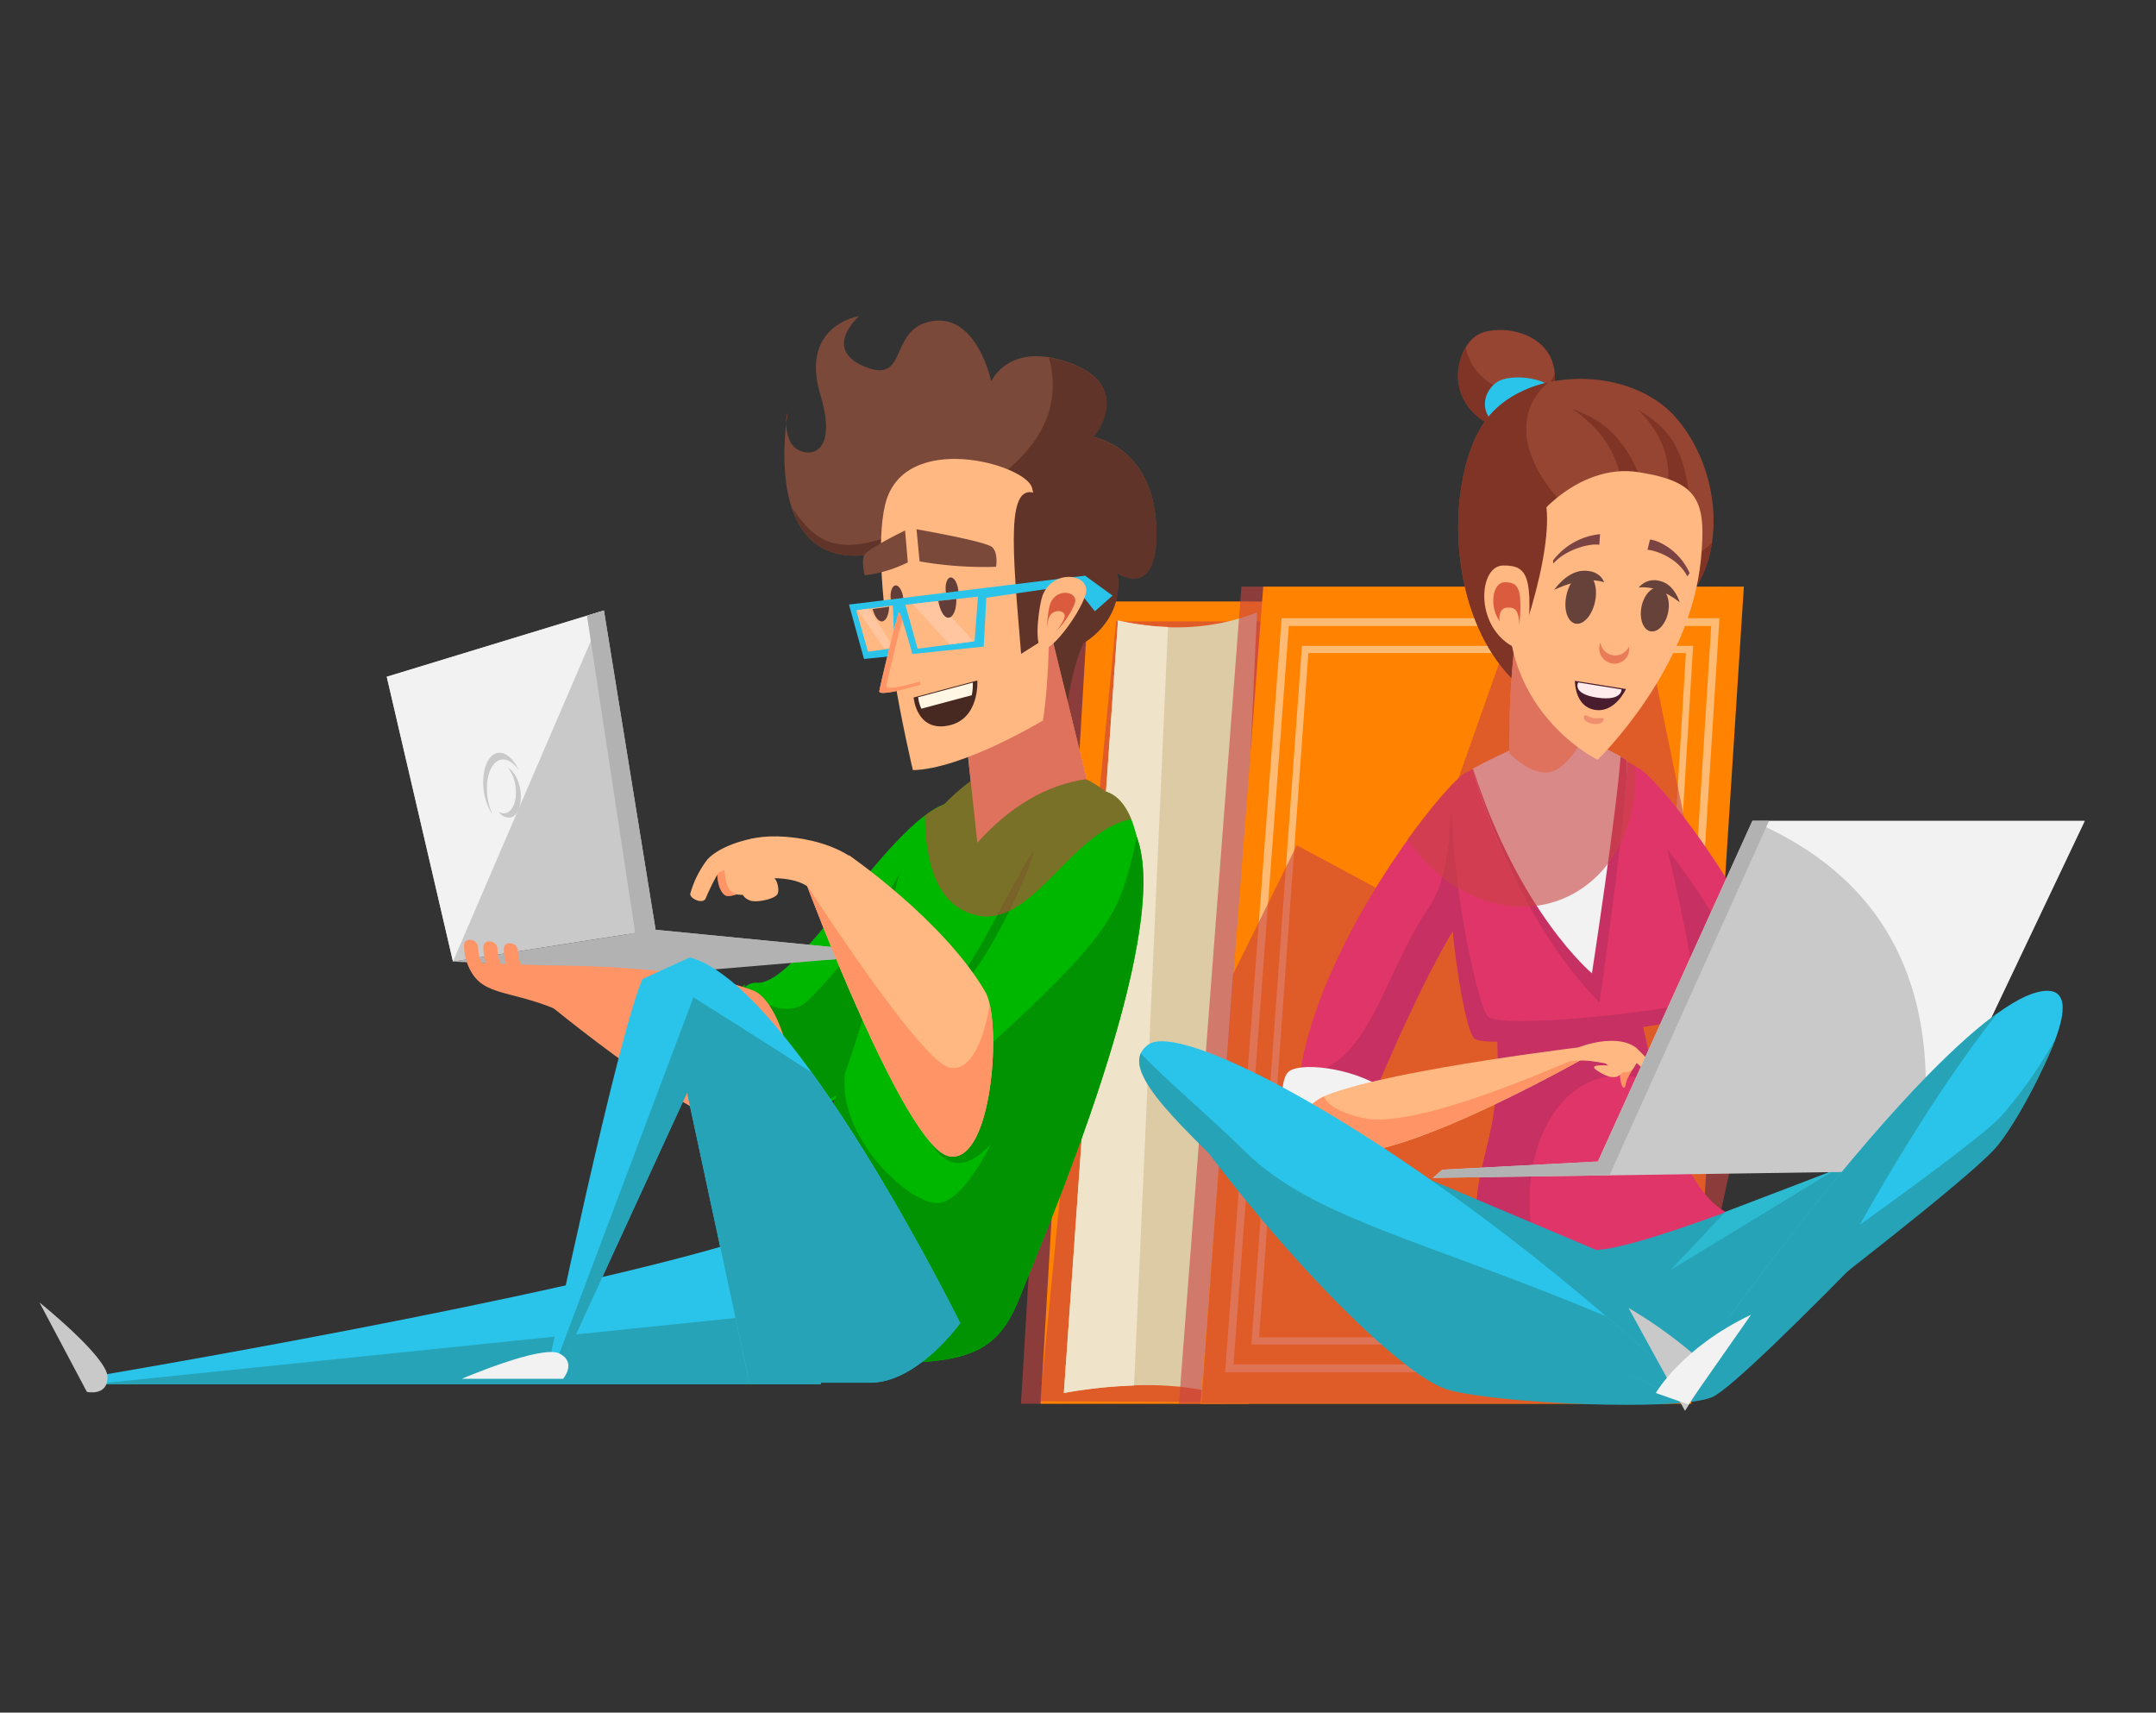 <svg xmlns="http://www.w3.org/2000/svg" viewBox="0 0 500 397.11"><rect x="0" y="0" width="500" height="397.11" fill="#333333" stroke="none"/><defs><style>.cls-1{isolation:isolate;}.cls-2{fill:#c94343;opacity:0.6;mix-blend-mode:multiply;}.cls-3{fill:#ff8300;}.cls-4{fill:#ddcba6;}.cls-5{fill:#efe3ca;}.cls-6{opacity:0.45;mix-blend-mode:overlay;}.cls-7{fill:#fff;}.cls-8{fill:#964532;}.cls-9{fill:#7f3425;}.cls-10{fill:#2ac4ea;}.cls-11{fill:#c63062;}.cls-12{fill:#e03569;}.cls-13{fill:#f2f2f2;}.cls-14{fill:#27a3b7;}.cls-15{fill:#2cbad1;}.cls-16{fill:#ff9566;}.cls-17{fill:#ffb882;}.cls-18{fill:#c9c9c9;}.cls-19{fill:#b2b2b2;}.cls-20{fill:#db5b3e;}.cls-21{fill:#66423b;}.cls-22{fill:#7c4343;}.cls-23{fill:#ea7b59;}.cls-24{fill:#491d2e;}.cls-25{fill:#ffebeb;}.cls-26{fill:#ef8f6f;}.cls-27{fill:#00b700;}.cls-28{fill:#029302;}.cls-29{fill:#ce5230;}.cls-30{fill:#7a4939;}.cls-31{fill:#603428;}.cls-32{fill:#633d37;}.cls-33{fill:#ffc69f;}.cls-34{fill:#472922;}.cls-35{fill:#fff6e3;}</style></defs><title>50Artboard 1</title><g class="cls-1"><g id="Capa_6" data-name="Capa 6"><polygon class="cls-2" points="289.92 139.48 247.96 139.48 236.77 325.49 284.25 325.49 289.92 139.48"/><polygon class="cls-3" points="295.02 139.48 252.4 139.48 241.33 325.49 289.57 325.49 295.02 139.48"/><polygon class="cls-2" points="301.45 144.08 258.83 144.08 241.19 324.91 286.25 325.14 301.45 144.08"/><path class="cls-4" d="M291.51,142c-10.26,4-21,4.43-32.24,1.91L246.72,323c13.75-2.49,26.93-2.52,36.47.4Z"/><polygon class="cls-2" points="399.36 136.03 287.9 136.03 273.41 325.49 387.17 325.49 399.36 136.03"/><polygon class="cls-3" points="404.42 136.03 292.96 136.03 278.46 325.49 392.23 325.49 404.42 136.03"/><path class="cls-5" d="M270.87,145.38a63.43,63.43,0,0,1-11.6-1.52L246.72,323A111.92,111.92,0,0,1,263,321.28Z"/><g class="cls-6"><path class="cls-7" d="M387.74,318.18H284.12l13.1-174.83H398.76Zm-101.68-1.8h100l10.79-171.23H298.89Z"/></g><g class="cls-6"><path class="cls-7" d="M382.8,311.76H290.22l11.71-162h90.72ZM292,310.09h89.33l9.65-158.66H303.42Z"/></g><polygon class="cls-2" points="353.97 135.97 327.62 210.44 300.75 195.99 285.94 225.92 278.58 325.37 389.22 325.37 404.39 256.87 379.56 135.97 353.97 135.97"/><path class="cls-8" d="M348.38,99.7c-14.86-5.29-10.78-19.94-5.09-22.38s19.95.2,16.9,14S348.38,99.7,348.38,99.7Z"/><path class="cls-9" d="M350,91c-6.46-2.3-9.34-6.38-10.07-10.45-3.2,5.3-3.09,15.07,8.46,19.18,0,0,8.76,5.5,11.81-8.34a15.75,15.75,0,0,0,.37-4.75C356.87,95.28,350,91,350,91Z"/><path class="cls-10" d="M352.42,101c-11.67-3.06-8.47-11.54-4-13s15.67.12,13.27,8.12S352.42,101,352.42,101Z"/><path class="cls-8" d="M355.3,161.38c-20.55-14.66-20.35-49.87-11.19-63.3s34-13.44,44.57-1.22,11.67,31.82,2.51,42.2S355.3,161.38,355.3,161.38Z"/><path class="cls-9" d="M392.57,128c-.46-21.91-3.53-27.58-12.87-33.1,0,0,11,9.2,5.82,22.07Z"/><path class="cls-9" d="M385.91,127.51c-6.32-23.37-10.84-28.8-21.46-32.77,0,0,13.25,7.55,11.61,22.42Z"/><path class="cls-9" d="M366.37,120.47c-11.25-9.5-16.24-21.56-9.11-30a16,16,0,0,1,1.86-1.82c-6.13,1.37-11.64,4.48-15,9.43-9.16,13.43-9.36,48.64,11.19,63.3,0,0,26.73-11.94,35.89-22.32A25.69,25.69,0,0,0,397,125.93C389.53,133.2,377.11,129.55,366.37,120.47Z"/><path class="cls-11" d="M418.73,253.18c-1.53-33.66-36-71.68-39.49-72s-2.9,14.07,5.78,28.18S403.26,257,404.34,260.5,419,259.15,418.73,253.18Z"/><path class="cls-12" d="M379.65,178c-1.63-.12-2.46,3.56-2,8.95,6.77,5.23,34.67,40.92,37.67,71.59,2-1.48,3.53-3.36,3.44-5.36C417.2,219.52,383.17,178.27,379.65,178Z"/><path class="cls-12" d="M300.82,255.21c1.53-33.66,36-75.85,39.49-76.12s2.31,24-6.38,38.13S316.29,259,315.21,262.54,300.55,261.18,300.82,255.21Z"/><path class="cls-11" d="M331.28,210.57C320.64,226,317,249.49,301.09,248.8c-1,0,6.87,13.22,5.12,13,3.83,2,8.38,2.71,9,.73,1.08-3.53,13.2-32.8,21.89-46.91,4.88-7.93,0-20.61.61-28.81C335.4,194.52,336,203.77,331.28,210.57Z"/><path class="cls-13" d="M322.08,253.32c-6.59-5.36-19.61-7.2-23-5s-2,17.77,7.66,20.53S322.08,253.32,322.08,253.32Z"/><path class="cls-12" d="M376.44,209.38,340,191.5c16.89,78.57-1.24,68.85,3,99.35,20.67,8.52,40.55,5.21,59.71-8.91C383.56,277.9,376.44,209.38,376.44,209.38Z"/><path class="cls-11" d="M356.16,290.59c-4.63-19.34,2.3-37.57,15.46-40.72a18.74,18.74,0,0,1,12.68,1.67c-5.54-19.9-7.86-42.16-7.86-42.16L340,191.5c16.89,78.57-1.24,68.85,3,99.35a61.69,61.69,0,0,0,14.38,4C356.94,293.48,356.51,292.06,356.16,290.59Z"/><path class="cls-14" d="M370.15,289.82,264.79,245.28c24.37,37.9,59.32,73.78,71.12,77s52.91,5,61.06,1.73,71.35-70.72,71.35-70.72S386,289.44,370.15,289.82Z"/><polygon class="cls-15" points="425.44 271.33 387.36 294.54 400.15 280.98 425.44 271.33"/><path class="cls-12" d="M338.89,180c-6.85,12.17.06,56.66,3.17,59.64s48.83-2.18,51.1-4.16-9-54.24-12.67-57-15.36-7.44-18.06-7.69S339.63,178.68,338.89,180Z"/><path class="cls-11" d="M345.07,235.7c-2.37-2.4-8.06-28.78-8.38-48.33-2.67,17.15,2.52,50.85,5.16,53.39,3.11,3,49-3.31,51.31-5.29.3-.26.36-1.39.24-3.13C383.78,234.85,348,238.62,345.07,235.7Z"/><path class="cls-16" d="M379.7,244c-.06,3.79-2.19,4.82-2.65,7.35s-1.78-1.09-1.2-3.16S379.7,244,379.7,244Z"/><path class="cls-17" d="M372.86,247c3.59,2.52,5.17,1.61,5.92.75a14.8,14.8,0,0,0,1.61-3.16l-4.08-1.15.11,2.59S370.56,245.36,372.86,247Z"/><path class="cls-17" d="M370.22,248.11c3.59,2.52,5.17,1.61,5.91.75a14.32,14.32,0,0,0,1.61-3.16l-4.08-1.15.12,2.59S367.92,246.5,370.22,248.11Z"/><path class="cls-17" d="M308,253.81c15.49-6,62.3-11.48,62.3-11.48l.38,1.19s-45.56,26.39-60,23.62S301.75,256.23,308,253.81Z"/><path class="cls-16" d="M316,259.23c-5.44-1.26-8.13-3.07-9-5-5.78,2.86-10,10.24,3.71,12.86,14.46,2.77,60-23.62,60-23.62l-.1-.32C356.25,249.66,327.11,261.82,316,259.23Z"/><path class="cls-17" d="M379.47,243c-2.84-2.45-9-2-14.1.15l-1.46,3c4.22-.92,10.42.92,12.34,1.38S382.3,245.43,379.47,243Z"/><path class="cls-17" d="M379.11,242.71c3.28,2.72,8.12,9,8.06,10.14s-3.82-2.48-4.8-3.79a35.84,35.84,0,0,0-4.73-4Z"/><polygon class="cls-18" points="406.39 190.35 370.57 269.32 334.47 271.22 332.3 273.12 444.93 271.49 483.47 190.35 406.39 190.35"/><path class="cls-13" d="M406.39,190.35c32.09,13.77,45.26,40.59,38.54,81.14l38.54-81.14Z"/><polygon class="cls-19" points="373.25 272.53 410.25 190.35 406.39 190.35 370.57 269.32 334.47 271.22 332.3 273.12 373.25 272.53"/><path class="cls-10" d="M472.75,230c-14.25,3.26-46.41,39.08-84.27,92.82l.81,2s65.72-50.64,73.46-60S487,226.71,472.75,230Z"/><path class="cls-14" d="M464.07,258.84c-5.9,6.4-42.72,32.38-63.09,46.57q-6.12,8.34-12.5,17.38l.81,2s66.11-49.65,73.84-59c4.16-5,10.46-16.65,13.55-24.9A104.57,104.57,0,0,1,464.07,258.84Z"/><path class="cls-14" d="M394.29,314.63l34.37-25.83s17-31.82,34.63-53.92C447.69,246.07,422.85,274.86,394.29,314.63Z"/><path class="cls-10" d="M266.36,242.18c-8.55,6.11,9.77,18.73,26.86,36.23s48.45,22.8,97.7,46.41l2-1.22C334.34,268.24,274.9,236.08,266.36,242.18Z"/><path class="cls-14" d="M372.53,305.24c-41.18-17.32-68.07-22.73-83.68-38.14-9.14-9-18.58-16.7-24.28-22.87-3.06,6.66,12.87,19.87,28.24,35.6,17.1,17.51,48.86,21.38,98.11,45l2-1.22Q382.72,313.92,372.53,305.24Z"/><path class="cls-18" d="M390.77,327.15l6-9.53a104.36,104.36,0,0,0-19.09-14.34Z"/><path class="cls-13" d="M391.54,325.65,384,323s6-10.52,22.09-18.15Z"/><path class="cls-13" d="M377.08,176.1c-5.09-2.72-12.62-6.72-14.65-6.92s-15.33,6.07-20.9,9.09c10.59,36.9,29,52.24,29,52.24S378.78,177,377.08,176.1Z"/><path class="cls-11" d="M377.08,176.1l-1.26-.67c-.87,12.71-6.63,50.26-6.63,50.26s-16.84-14-27.58-47.46l-.08,0c10.59,36.9,29.43,54.21,29.43,54.21S378.78,177,377.08,176.1Z"/><path class="cls-17" d="M350,174.61c-.2-24.22,3.46-38.27,3.46-38.27l14.45,13-.81,21.78s-3.46,7.33-7.94,7.94S350,174.61,350,174.61Z"/><path class="cls-2" d="M365.52,206.86c9.52-5.62,14.4-17,13.71-29.17-.59-.36-1.24-.73-2-1.12,0-.07,0-.17,0-.23s-.07-.21-.13-.24c-3-1.61-6.89-3.67-10-5.12l.74-19.71a33.87,33.87,0,0,0-15.46-9.55A186.09,186.09,0,0,0,350,174c-3.2,1.51-6.31,3.08-8.4,4.21l-.08,0s0,.09,0,.14c-.56.27-1.05.52-1.45.74-1.61.54-7.2,6.56-13.69,15.6C336.13,208.9,352.76,214.38,365.52,206.86Z"/><path class="cls-17" d="M351.18,129.52c-7.8,33.55,19.32,46.65,19.32,46.65s21.4-20.58,23.95-46.34c1.38-13.93-.63-18.17-14.52-20.36S353.2,120.79,351.18,129.52Z"/><path class="cls-9" d="M352.79,148.28c7.14-20.76,8.71-38.23.22-37.32S340.78,141.69,352.79,148.28Z"/><path class="cls-17" d="M354,151.12c1.78-17.77.23-20-5.35-20C342.27,131.1,341.74,148.18,354,151.12Z"/><path class="cls-20" d="M352.18,147c1.07-10.65.14-11.95-3.2-12C345.14,135,344.82,145.27,352.18,147Z"/><path class="cls-17" d="M352.49,148.34c0-6.85-.72-7.62-3.12-7.43C346.61,141.14,347.09,147.68,352.49,148.34Z"/><path class="cls-21" d="M386.9,141.75c.48-2.79-.53-5.24-2.26-5.48s-3.53,1.86-4,4.66.53,5.25,2.26,5.47S386.42,144.55,386.9,141.75Z"/><path class="cls-21" d="M369.92,139.46c.66-3.22-.3-6.1-2.15-6.46s-3.87,1.95-4.53,5.16.3,6.1,2.15,6.45S369.26,142.66,369.92,139.46Z"/><path class="cls-21" d="M360.42,136.79S367,133.35,372,135c0,0-.79-2.76-4.74-2.66S360.42,136.79,360.42,136.79Z"/><path class="cls-21" d="M389.55,139.68s-4.69-4.05-9.51-3.44a4.62,4.62,0,0,1,4.91-1.52C388.33,135.45,389.55,139.68,389.55,139.68Z"/><path class="cls-22" d="M360.23,130.68l-.06-.72a15.6,15.6,0,0,1,10.9-6.1l-.17,2.46C368.58,125.92,363.05,127.46,360.23,130.68Z"/><path class="cls-22" d="M391.31,133.65c-2.28-4.5-7.82-6.14-9.24-6.17l.58-2.38c1.58.1,6.65,2.16,9.2,7.77Z"/><path class="cls-23" d="M377.74,149.86c0,.09,0,.18-.08.26a3.47,3.47,0,0,1-4.7,1.45,3.6,3.6,0,0,1-1.82-2.55,3.51,3.51,0,0,0,1.64,4.45,3.45,3.45,0,0,0,4.7-1.43A3.52,3.52,0,0,0,377.74,149.86Z"/><path class="cls-24" d="M365.24,157.87l11.84,1.9s-2.56,5.71-7.35,4.8C365.13,163.71,365.24,157.87,365.24,157.87Z"/><path class="cls-25" d="M366,158.24l10.05,1.62s.17,2.73-5.57,1.91C364.45,160.91,366,158.24,366,158.24Z"/><path class="cls-26" d="M371.92,166.89c.18-.73-1-.17-2.3-.38s-2.11-1.11-2.29-.38.7,1.49,2,1.7S371.73,167.62,371.92,166.89Z"/><path class="cls-10" d="M173.54,287.15C129.93,301,22.12,319.09,22.12,319.09l.62,1.85h167.7Z"/><polygon class="cls-14" points="183.7 304.25 190.44 320.94 22.73 320.94 22.7 320.84 183.7 304.25"/><path class="cls-27" d="M180.81,262.67C215.08,242.53,218,237.76,224,225.21s11.13-38.47-1.88-39.28-36.44,42.8-46.61,41.94S161.88,273.79,180.81,262.67Z"/><path class="cls-28" d="M172.64,228.24c2.09,4.07,10.18,8.27,14.77,3.72,19.22-19.06,21.68-36.54,31.53-41.72,1.09-.58,9.26.78,9.77-.51,3.89,8.17-.11,25.24-4.68,34.71-6.05,12.54-8.95,17.31-43.22,37.45C163.82,271.88,164.89,235.25,172.64,228.24Z"/><path class="cls-27" d="M210.13,198.53c7.53-13.67,17.47-19,17.47-19s27-8.45,35.94,14.28S242,286.84,236.81,300.05s-11.05,17.51-40.54,15.36l-24.88-27C199.34,266,205.2,207.48,210.13,198.53Z"/><path class="cls-28" d="M196,248.66c-2,15.22,15.19,30.78,21.61,30.28,10.25-.79,23.85-39,35-71.08a80.53,80.53,0,0,0,4.69-23.45,25,25,0,0,1,6.22,9.37c8.9,22.73-21.5,93.06-26.73,106.27s-11.05,17.51-40.54,15.36l-24.88-27C182.82,279.21,190.55,264,196,248.66Z"/><polygon class="cls-19" points="199.04 220.19 152.04 215.59 105.05 222.96 154.16 225.74 199.34 221.94 199.04 220.19"/><polygon class="cls-19" points="145 216.69 152.04 215.59 199.04 220.19 199.34 221.94 192.26 222.53 145 216.69"/><polygon class="cls-18" points="140.06 141.56 152.04 215.59 105.05 222.96 89.69 156.92 140.06 141.56"/><polygon class="cls-13" points="140.06 141.56 105.05 222.96 89.69 156.92 140.06 141.56"/><polygon class="cls-19" points="136.12 142.76 140.06 141.56 152.04 215.59 147.31 216.33 136.12 142.76"/><path class="cls-27" d="M228.18,264.43c29.47-26.68,31.36-29.49,34.74-43s3.07-39.93-9.83-38.09-26.72,47.31-36.85,48.53S211.9,279.18,228.18,264.43Z"/><path class="cls-28" d="M216.24,231.86c6.43-.78,14.34-19.36,22.56-33.31,4.74-8-11.22,32.6-21.35,33.83-8,1-6.09,29.57,3,34.68C210.33,263.93,207.94,232.87,216.24,231.86Z"/><path class="cls-28" d="M228,243.73c29.46-26.68,31.33-31.94,34.71-45.46.33-1.3.62-2.72.86-4.23,1.92,8.41,1.19,19.88-.69,27.38-3.38,13.52-5.24,18.77-34.71,45.46C214.27,279.5,208,245.75,212.85,235,215.42,244.06,220.65,250.43,228,243.73Z"/><path class="cls-16" d="M174.72,229.69c-18-6.93-55.15-5.77-55.15-5.77l4.66,6.48s43.1,36.16,53.48,32.22C188.51,258.51,182,232.5,174.72,229.69Z"/><path class="cls-17" d="M228.52,230c-9.75-16.69-31.59-31.66-31.59-31.66l-9.87,6.78s22.73,60.71,32.94,62.95S232.4,236.65,228.52,230Z"/><path class="cls-16" d="M220.17,247.54c4.89,1.07,7.94-6.11,9.36-14.61,2.32,10.39-.39,37.17-9.53,35.16-10.21-2.24-32.94-62.95-32.94-62.95S213.4,246.05,220.17,247.54Z"/><path class="cls-29" d="M182.68,95.65s-.16.91-.34,2.43A8.36,8.36,0,0,1,182.68,95.65Z"/><path class="cls-30" d="M182.34,98.08a9.77,9.77,0,0,0,1,4.48c1.84,3.68,11.75,5.06,6.91-11.06s9-18.2,9-18.2-8.76,7.6,1.38,11.75,5.3-9,15.66-10.6,13.59,14,13.59,14,4.15-9.67,18.66-4.14,5.07,17,5.07,17,13.59,2.31,14.51,20.28-9,11.28-9,11.28c1.61,11.06-7.83,16.13-7.83,16.13s-2.54,4.61-4.15,16.35L206,127.67C179.89,134.91,181.33,106.68,182.34,98.08Z"/><path class="cls-31" d="M211.82,122c18.35-8.64,35.42-19.28,31.85-37.42-.11-.56-.28-1.09-.42-1.63a26,26,0,0,1,5.31,1.45c14.52,5.53,5.07,17,5.07,17s13.59,2.31,14.51,20.28-9,11.28-9,11.28c1.61,11.06-7.83,16.13-7.83,16.13s-2.54,4.61-4.15,16.35L206,127.67c-13.67,3.8-19.77-2.16-22.33-9.93C189.14,125.59,194.2,130.25,211.82,122Z"/><path class="cls-17" d="M242.8,143.1,252,180.65c-9.39,1.34-17.8,6.38-25.34,14.74l-4.38-40.31Z"/><path class="cls-10" d="M149,227,160,222c24,6.45,62.66,84.77,62.66,84.77s-9.83,13.82-20.89,13.82h-28l-14.44-67.27-29.79,64.81-2.46-.92S143.14,240.46,149,227Z"/><path class="cls-14" d="M160.81,231.26s14.94,9.34,27.41,17.41c18.06,25,34.47,58.14,34.47,58.14s-9.83,13.82-20.89,13.82h-28l-14.44-67.27-29.79,64.81-1.3-.48Z"/><path class="cls-13" d="M107.09,319.71h23.49s3.28-3.8-.86-5.87S107.09,319.71,107.09,319.71Z"/><path class="cls-18" d="M9.15,302l11,20.74s4.9,1.11,4.78-3.53S9.15,302,9.15,302Z"/><path class="cls-2" d="M226.63,212.26c-9-1.95-12-11.36-12.12-23.13a18.88,18.88,0,0,1,4.44-2.61,46.37,46.37,0,0,1,6.18-5.41l-2.83-26,20.5-12L252,180.65l-.18,0a22.25,22.25,0,0,1,4.44,2.82c2.76.76,4.74,3.16,6.08,6.48C248.25,192.77,239.51,215.07,226.63,212.26Z"/><path class="cls-17" d="M239.35,113.15c6.89,27.57,2.53,53.91,2.53,53.91s-18.66,11.28-30.17,11.51c0,0-10.6-44-6.45-61.5S238,107.62,239.35,113.15Z"/><path class="cls-31" d="M236.81,151.62c-2.07-24.64-3.62-40.61,3.91-37S245.67,146,245.67,146Z"/><path class="cls-32" d="M206.58,139c-.2-1.7.28-3.16,1.08-3.26s1.61,1.22,1.81,2.92-.28,3.17-1.08,3.26S206.78,140.68,206.58,139Z"/><path class="cls-32" d="M219.34,137.16c-.2-1.71.28-3.17,1.08-3.26s1.61,1.21,1.81,2.92-.28,3.16-1.08,3.26S219.54,138.87,219.34,137.16Z"/><polygon class="cls-10" points="196.89 140.18 200.37 152.8 228.13 149.93 228.74 138.6 249.06 135.65 253.91 141.74 258.01 138.11 251.64 133.48 196.89 140.18"/><polygon class="cls-17" points="207.02 140.57 198.64 141.69 201.32 151.11 207.45 150.25 207.02 140.57"/><polygon class="cls-17" points="207.02 140.38 198.64 141.5 201.32 150.91 207.45 150.05 207.02 140.38"/><polygon class="cls-33" points="207.21 150.09 205.08 150.38 198.89 141.47 201.52 141.12 207.21 150.09"/><path class="cls-17" d="M241.74,138.2c2.41-6.58,11.59-5.14,10-.25s-8.45,13.87-10.24,12.43S241.08,140,241.74,138.2Z"/><path class="cls-17" d="M208.49,142c-.27-.17-4.32,16.78-4.56,18.26s9.57-1.48,9.57-1.48S209.25,142.42,208.49,142Z"/><path class="cls-20" d="M243.55,140c1.37-3.77,6.63-2.94,5.71-.14s-4.84,7.94-5.87,7.11S243.17,141,243.55,140Z"/><path class="cls-17" d="M243.22,143.3c.87-2.39,4.22-1.86,3.63-.08s-3.08,5-3.73,4.52S243,144,243.22,143.3Z"/><polygon class="cls-17" points="209.96 140.23 212.81 150.42 226.02 148.69 226.8 138.33 209.96 140.23"/><polygon class="cls-33" points="211.64 140.04 217.28 139.4 225.76 148.72 220.21 149.45 211.64 140.04"/><path class="cls-16" d="M208.49,142a6.08,6.08,0,0,1,.75,1.74c-1.28,4.89-3.49,14.23-3.67,15.31s4.93-.18,7.75-1c.11.44.18.69.18.69s-9.81,3-9.57,1.48S208.22,141.78,208.49,142Z"/><path class="cls-32" d="M204.58,144.1c-.88.08-1.75-1.14-2.21-2.9l3.84-.52C206.12,142.58,205.49,144,204.58,144.1Z"/><path class="cls-32" d="M220,143.23c-1.05.07-2-1.6-2.39-3.87l4.18-.47C221.84,141.26,221.1,143.15,220,143.23Z"/><path class="cls-30" d="M231,131.43a87.65,87.65,0,0,1-17.74-1.26l-.71-7.45s16.17,2.8,17.58,4.18S231,131.43,231,131.43Z"/><path class="cls-30" d="M200.53,133.4a30.62,30.62,0,0,0,10-3L209.9,123s-8.92,4.32-9.53,5.82S200.53,133.4,200.53,133.4Z"/><path class="cls-34" d="M211.88,161.73l14.77-3.95s.64,9-6.75,10.47S211.88,161.73,211.88,161.73Z"/><path class="cls-35" d="M213.68,164.33a8.38,8.38,0,0,1-.75-2.66l12.67-3.39a12.06,12.06,0,0,1-.24,2.92Z"/><path class="cls-18" d="M117.15,188.57c1.85-.31,2.91-3.21,2.36-6.5a8.84,8.84,0,0,0-1.69-4.06c1.3.76,2.44,2.67,2.83,5.06.54,3.28-.52,6.19-2.36,6.5a2.94,2.94,0,0,1-2.64-1.33A2.29,2.29,0,0,0,117.15,188.57Z"/><path class="cls-18" d="M115.46,174.58c1.78-.29,3.63,1.37,4.83,4-1.14-1.69-2.57-2.67-4-2.44-2.51.41-3.93,4.51-3.16,9.15a14.37,14.37,0,0,0,1.11,3.64,13.23,13.23,0,0,1-2-5.2C111.53,179.1,112.94,175,115.46,174.58Z"/><path class="cls-16" d="M166.44,200.57c-.5,4.09.76,6.68,1.92,7.14s5.09-1.07,5.75-2.38S166.88,197,166.44,200.57Z"/><path class="cls-17" d="M167.72,198.18c.35,7.69,1.3,8.38,2.77,9.07s6-.26,6.56-1.47-.35-4.23-1.55-4a21.28,21.28,0,0,1-2.68.35Z"/><path class="cls-17" d="M171.66,195.94c2-3.11,17.78-3,26.16,3.11l-8.55,8.55c-2.79-4.54-10.12-4.15-14.69-3.76S169.63,199.05,171.66,195.94Z"/><path class="cls-17" d="M171,199.67c.35,7.69,1.3,8.38,2.77,9.07s6-.26,6.56-1.47-.34-4.23-1.55-4a21.28,21.28,0,0,1-2.68.35Z"/><path class="cls-17" d="M174.89,194.36c-5.29,1-9.06,3-10.82,4.91a23.29,23.29,0,0,0-4,8c-.07,1.12,3,2.51,3.61,1s2.67-5.9,3.22-6.09,5.94-2.47,6.19-2.43S174.89,194.36,174.89,194.36Z"/><path class="cls-16" d="M129.29,234.16c-11.79-5-18.14-2.85-21-11l17.88.69Z"/><path class="cls-16" d="M115.81,227.29c-4-2.24-4.92-5.44-4.92-7.51s-3.2-2.59-3.28-.61a10.75,10.75,0,0,0,1.55,5.7C110,226.17,115.81,227.29,115.81,227.29Z"/><path class="cls-16" d="M120.3,227.64c-4-2.25-4.92-5.44-4.92-7.52s-3.2-2.59-3.28-.6a10.8,10.8,0,0,0,1.55,5.7C114.52,226.51,120.3,227.64,120.3,227.64Z"/><path class="cls-16" d="M125.05,228.07c-4-2.25-4.92-5.44-4.92-7.52s-3.2-2.59-3.28-.6a10.77,10.77,0,0,0,1.55,5.7C119.27,227,125.05,228.07,125.05,228.07Z"/></g></g></svg>